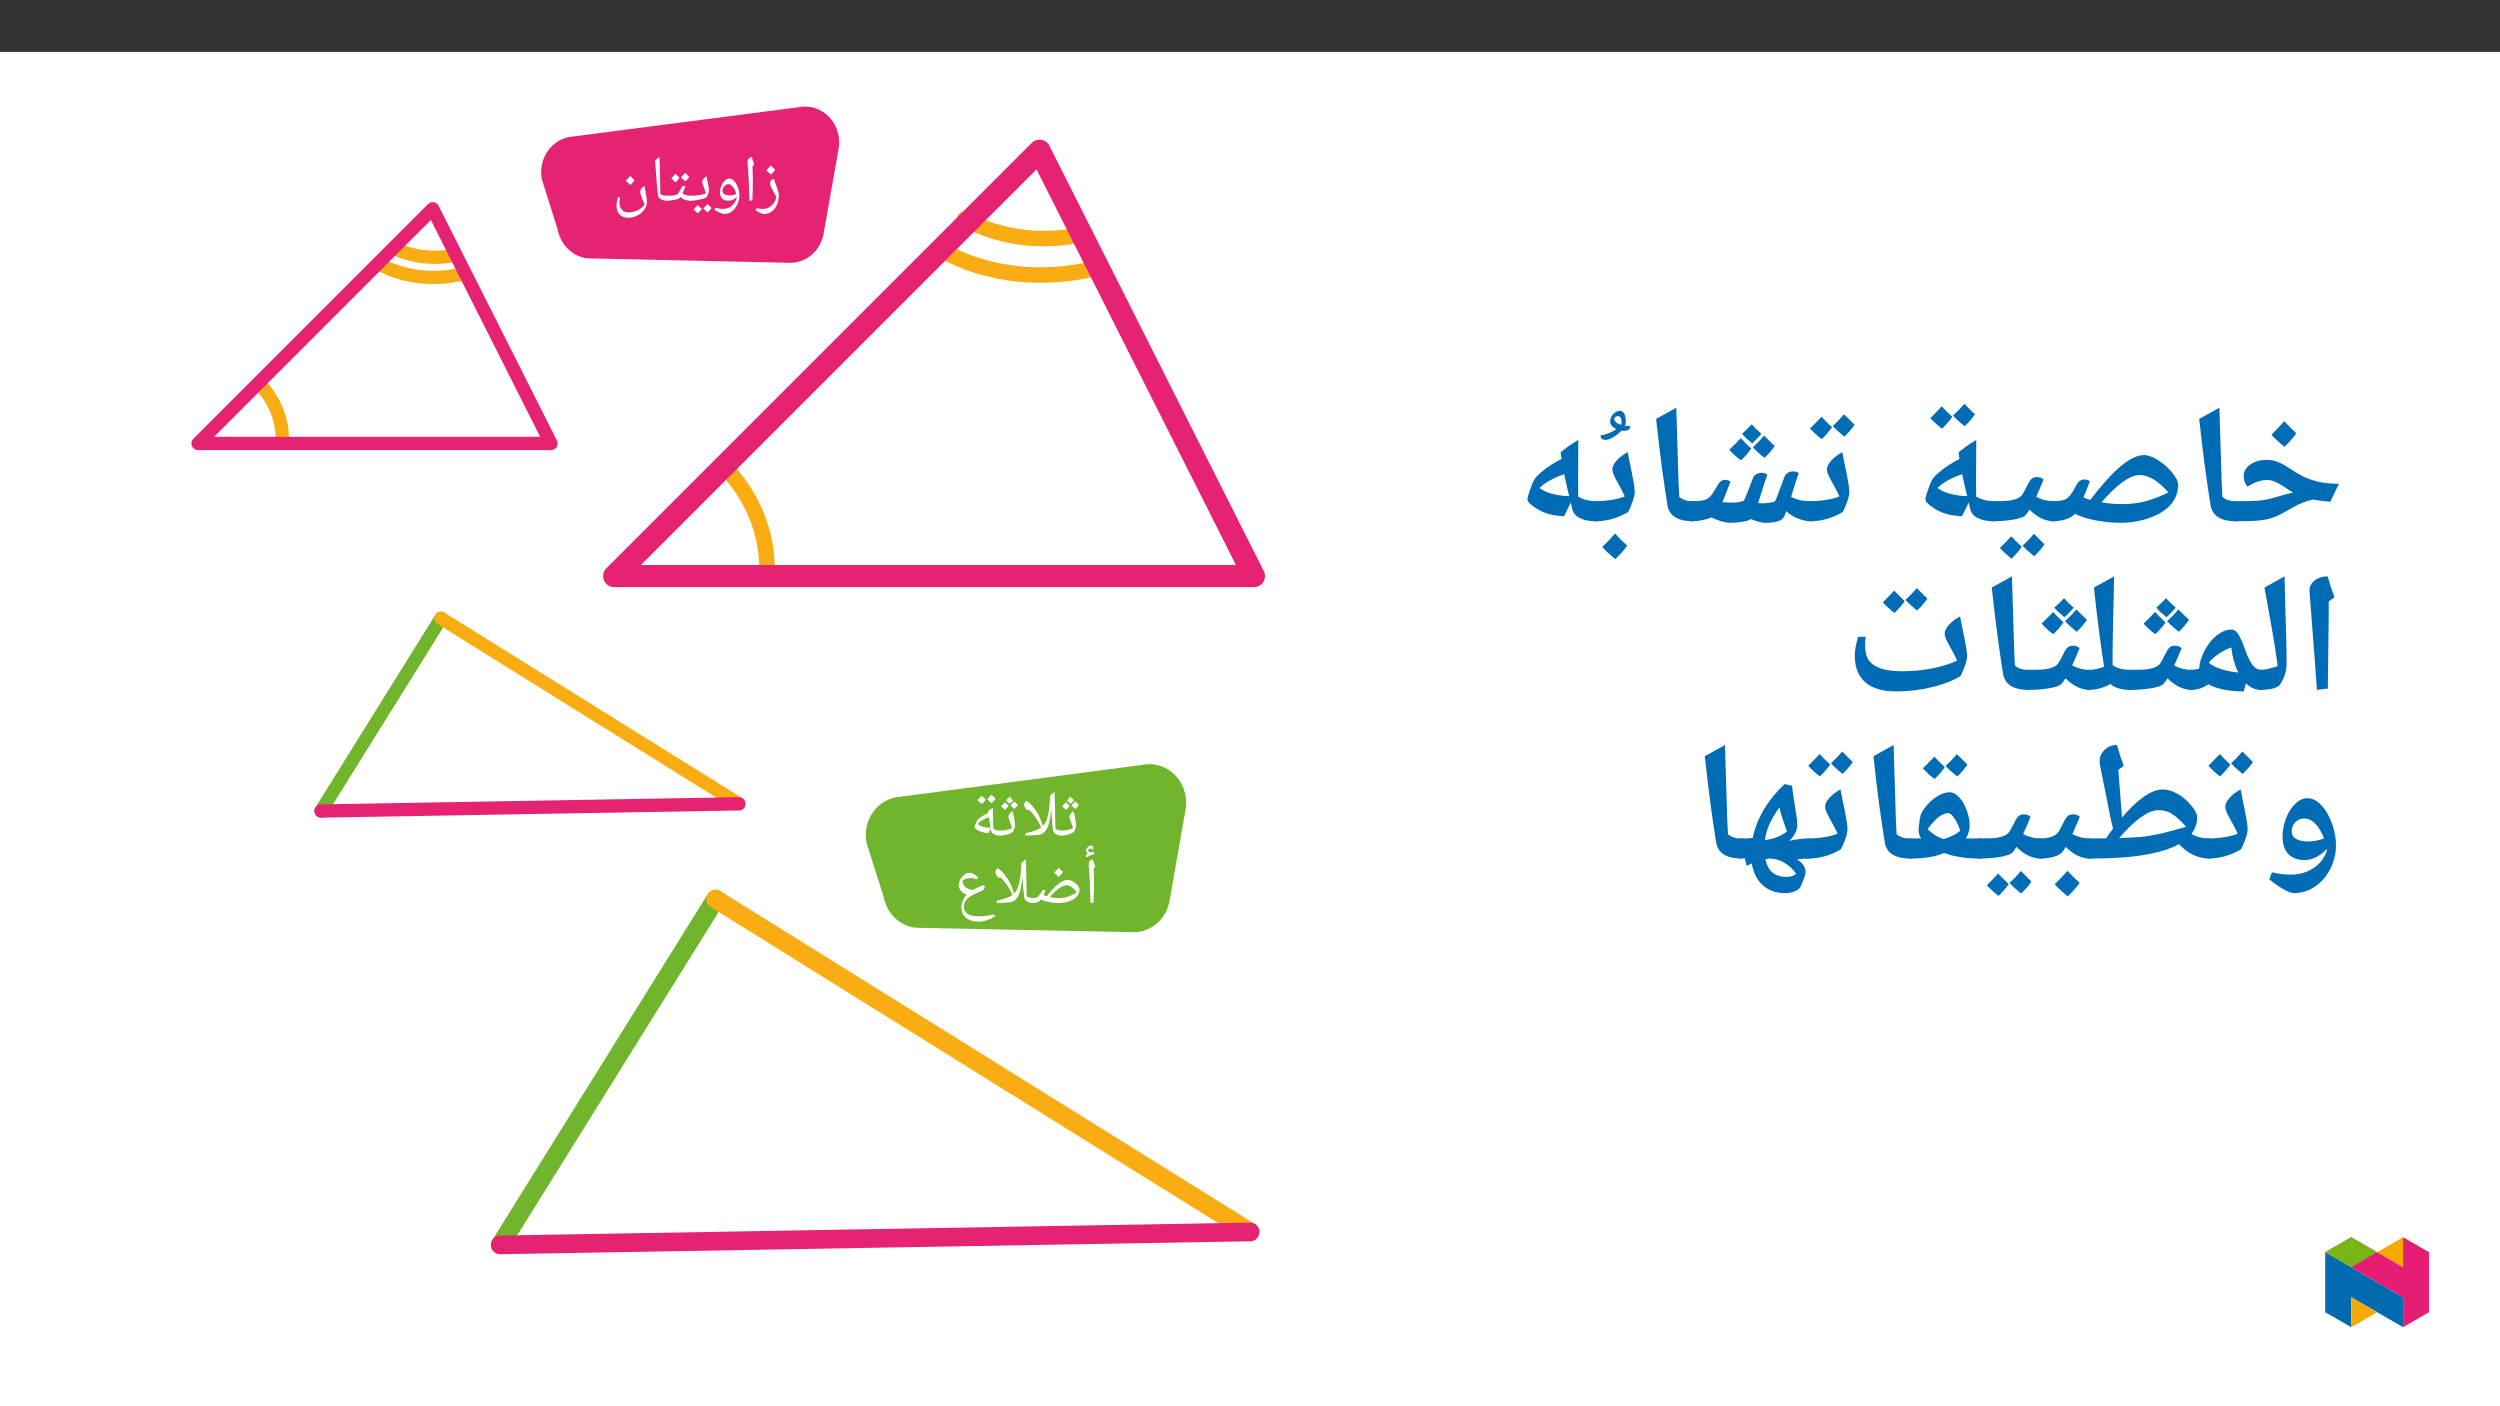﻿<?xml version="1.0" encoding="utf-8"?>
<svg xmlns="http://www.w3.org/2000/svg" xmlns:xlink="http://www.w3.org/1999/xlink" viewBox="0 0 960 540" version="1.1">
  <rect x="0" y="0" width="960" height="540" fill="#333333" stroke="none"/>
  <defs>
    <g>
      <symbol overflow="visible" id="glyph0-0">
        <path style="stroke:none;" d="M 1.25 0 L 1.25 -17.844 L 11.25 -17.844 L 11.25 0 Z M 2.453 -1.203 L 10.047 -1.203 L 10.047 -16.656 L 2.453 -16.656 Z M 2.453 -1.203 " />
      </symbol>
      <symbol overflow="visible" id="glyph0-1">
        <path style="stroke:none;" d="M 2.422 5.109 C 2.016 5.109 1.469 4.945 0.781 4.625 C 0.094 4.312 -0.453 4.004 -0.859 3.703 L -0.516 2.875 C 0.398 3.062 1.188 3.156 1.844 3.156 C 3.094 3.156 4.16 2.781 5.047 2.031 C 5.941 1.289 6.625 0.207 7.094 -1.219 C 6.875 -1.758 6.617 -2.285 6.328 -2.797 C 5.742 -3.805 5.316 -4.617 5.047 -5.234 C 4.785 -5.848 4.656 -6.363 4.656 -6.781 C 4.656 -7.195 4.785 -7.531 5.047 -7.781 C 5.305 -8.039 5.66 -8.285 6.109 -8.516 C 6.234 -8.066 6.398 -7.562 6.609 -7 C 6.828 -6.445 7.039 -5.879 7.25 -5.297 C 7.457 -4.711 7.641 -4.133 7.797 -3.562 C 7.953 -3 8.031 -2.484 8.031 -2.016 C 8.031 -0.723 7.785 0.477 7.297 1.594 C 6.805 2.707 6.129 3.57 5.266 4.188 C 4.41 4.801 3.461 5.109 2.422 5.109 Z M 4.547 -9.734 Z M 2.484 6.328 Z M 6.625 -11.906 C 6.238 -11.344 5.703 -10.727 5.016 -10.062 C 4.273 -10.656 3.676 -11.195 3.219 -11.688 C 4.07 -12.539 4.656 -13.156 4.969 -13.531 C 5.5 -12.945 6.051 -12.406 6.625 -11.906 Z M 5.016 -9.828 Z M 4.969 -14.141 Z M 4.969 -14.141 " />
      </symbol>
      <symbol overflow="visible" id="glyph0-2">
        <path style="stroke:none;" d="M 3.938 -8.328 L 3.938 -6.766 C 3.938 -5.148 3.879 -2.961 3.766 -0.203 L 2.609 0 C 2.504 -5.844 2.273 -10.691 1.922 -14.547 L 1.922 -14.875 C 1.922 -15.395 2.051 -15.812 2.312 -16.125 C 2.57 -16.445 2.988 -16.66 3.562 -16.766 C 3.582 -16.66 3.602 -16.562 3.625 -16.469 C 3.656 -16.383 3.93 -15.5 4.453 -13.812 L 3.781 -13.234 L 3.797 -13.109 C 3.891 -11.316 3.938 -9.723 3.938 -8.328 Z M 3.047 -18 Z M 3.281 1.297 Z M 3.281 1.297 " />
      </symbol>
      <symbol overflow="visible" id="glyph0-3">
        <path style="stroke:none;" d="M 4.828 5.078 C 4.285 5.078 3.598 4.906 2.766 4.562 C 1.941 4.227 1.305 3.867 0.859 3.484 L 1.203 2.656 C 2.098 2.969 3.113 3.125 4.25 3.125 C 5.5 3.125 6.57 2.754 7.469 2.016 C 8.363 1.285 9.039 0.207 9.5 -1.219 L 9.469 -1.422 L 9.422 -1.391 C 8.973 -0.961 8.461 -0.625 7.891 -0.375 C 7.316 -0.125 6.723 0 6.109 0 C 5.148 0 4.391 -0.289 3.828 -0.875 C 3.273 -1.469 3 -2.25 3 -3.219 C 3 -4.07 3.172 -4.91 3.516 -5.734 C 3.859 -6.566 4.305 -7.234 4.859 -7.734 C 5.41 -8.242 5.969 -8.5 6.531 -8.5 C 7.176 -8.5 7.789 -8.207 8.375 -7.625 C 8.969 -7.051 9.457 -6.234 9.844 -5.172 C 10.238 -4.109 10.438 -3.055 10.438 -2.016 C 10.438 -0.836 10.172 0.316 9.641 1.453 C 9.109 2.598 8.414 3.488 7.562 4.125 C 6.707 4.758 5.797 5.078 4.828 5.078 Z M 6.141 -6.375 C 5.797 -6.375 5.453 -6.242 5.109 -5.984 C 4.773 -5.734 4.5 -5.41 4.281 -5.016 C 4.062 -4.617 3.953 -4.254 3.953 -3.922 C 3.953 -3.316 4.191 -2.848 4.672 -2.516 C 5.148 -2.191 5.832 -2.031 6.719 -2.031 C 7.133 -2.031 7.516 -2.066 7.859 -2.141 C 8.203 -2.211 8.664 -2.367 9.25 -2.609 C 8.969 -3.703 8.531 -4.602 7.938 -5.312 C 7.352 -6.02 6.754 -6.375 6.141 -6.375 Z M 6.406 -9.719 Z M 4.828 6.297 Z M 6.281 -14.328 Z M 6.281 -14.328 " />
      </symbol>
      <symbol overflow="visible" id="glyph0-4">
        <path style="stroke:none;" d="M 0 0 C -0.133 0 -0.203 -0.066 -0.203 -0.203 L -0.203 -1.703 C -0.203 -1.836 -0.133 -1.906 0 -1.906 C 1.227 -1.906 2.406 -1.988 3.531 -2.156 C 4.664 -2.32 5.523 -2.539 6.109 -2.812 C 5.941 -3.488 5.645 -4.406 5.219 -5.562 C 4.895 -6.426 4.734 -6.984 4.734 -7.234 C 4.734 -7.598 4.879 -7.973 5.172 -8.359 C 5.473 -8.742 5.875 -9.07 6.375 -9.344 C 6.445 -8.863 6.535 -8.379 6.641 -7.891 C 6.754 -7.41 6.859 -6.938 6.953 -6.469 C 7.055 -6.008 7.141 -5.566 7.203 -5.141 C 7.273 -4.711 7.312 -4.305 7.312 -3.922 C 7.312 -3.336 7.023 -2.488 6.453 -1.375 C 5.766 -0.957 4.816 -0.625 3.609 -0.375 C 2.398 -0.125 1.195 0 0 0 Z M 4.812 -10.578 Z M 4.391 0.734 Z M 4.391 1.297 Z M 4.547 3.141 C 4.242 3.617 3.75 4.188 3.062 4.844 C 2.312 4.238 1.758 3.734 1.406 3.328 C 1.844 2.91 2.379 2.348 3.016 1.641 C 3.16 1.797 3.672 2.297 4.547 3.141 Z M 8.312 2.781 C 8.008 3.25 7.508 3.816 6.812 4.484 C 6.082 3.898 5.531 3.391 5.156 2.953 C 5.531 2.609 6.07 2.047 6.781 1.266 C 6.926 1.43 7.438 1.938 8.312 2.781 Z M 4.875 3.203 Z M 4.828 1.266 Z M 4.891 5.094 Z M 4.891 5.094 " />
      </symbol>
      <symbol overflow="visible" id="glyph0-5">
        <path style="stroke:none;" d="M 6.672 -5.688 C 6.898 -5.688 7.102 -5.625 7.281 -5.5 C 6.988 -4.77 6.727 -4.16 6.5 -3.672 C 6.27 -3.18 6.129 -2.91 6.078 -2.859 C 6.641 -2.492 7.16 -2.242 7.641 -2.109 C 8.129 -1.973 8.66 -1.906 9.234 -1.906 C 9.367 -1.906 9.438 -1.836 9.438 -1.703 L 9.438 -0.203 C 9.438 -0.066 9.367 0 9.234 0 C 7.691 0 6.375 -0.484 5.281 -1.453 L 4.875 -0.922 C 4.695 -0.734 4.086 -0.531 3.047 -0.312 C 2.016 -0.102 1 0 0 0 C -0.133 0 -0.203 -0.066 -0.203 -0.203 L -0.203 -1.703 C -0.203 -1.836 -0.133 -1.906 0 -1.906 C 1.031 -1.906 1.906 -1.945 2.625 -2.031 C 3.352 -2.125 3.863 -2.273 4.156 -2.484 C 4.457 -2.703 4.895 -3.367 5.469 -4.484 L 5.906 -5.281 C 6.051 -5.551 6.305 -5.688 6.672 -5.688 Z M 5.406 -6.906 Z M 4.719 0.734 Z M 4.719 1.297 Z M 4.969 -8.812 C 4.664 -8.332 4.172 -7.766 3.484 -7.109 C 2.742 -7.711 2.191 -8.219 1.828 -8.625 C 2.266 -9.031 2.801 -9.594 3.438 -10.312 C 3.633 -10.113 4.145 -9.613 4.969 -8.812 Z M 8.734 -9.172 C 8.43 -8.672 7.93 -8.098 7.234 -7.453 C 6.523 -8.016 5.977 -8.531 5.594 -9 C 5.77 -9.156 6.305 -9.719 7.203 -10.688 C 7.398 -10.469 7.91 -9.961 8.734 -9.172 Z M 5.375 -6.859 Z M 5.25 -11.297 Z M 5.375 -7.109 Z M 5.375 -7.109 " />
      </symbol>
      <symbol overflow="visible" id="glyph0-6">
        <path style="stroke:none;" d="M 6.75 -1.703 L 6.75 -0.203 C 6.75 -0.066 6.68 0 6.547 0 C 5.555 0 4.738 -0.191 4.094 -0.578 C 3.445 -0.961 3.082 -1.492 3 -2.172 C 2.727 -4.305 2.445 -7.598 2.156 -12.047 L 1.906 -15.375 C 2.363 -15.852 2.926 -16.316 3.594 -16.766 C 3.707 -14.234 3.797 -10.645 3.859 -6 L 3.938 -2.547 C 4.719 -2.117 5.586 -1.906 6.547 -1.906 C 6.68 -1.906 6.75 -1.836 6.75 -1.703 Z M 2.828 -18 Z M 4.328 1.297 Z M 4.328 1.297 " />
      </symbol>
      <symbol overflow="visible" id="glyph0-7">
        <path style="stroke:none;" d="M 6.219 6.547 C 4.801 6.547 3.691 6.133 2.891 5.312 C 2.098 4.5 1.703 3.344 1.703 1.844 C 1.703 1.363 1.727 0.91 1.781 0.484 C 1.844 0.055 1.977 -0.566 2.188 -1.391 L 3.094 -1.172 C 2.906 -0.441 2.812 0.148 2.812 0.609 C 2.812 1.828 3.117 2.773 3.734 3.453 C 4.348 4.141 5.195 4.484 6.281 4.484 C 7.52 4.484 8.754 4.18 9.984 3.578 C 11.211 2.973 12.035 2.234 12.453 1.359 C 11.359 -1.023 10.812 -2.617 10.812 -3.422 C 10.812 -3.848 10.93 -4.234 11.172 -4.578 C 11.422 -4.93 11.848 -5.289 12.453 -5.656 C 12.523 -5.062 12.719 -3.984 13.031 -2.422 C 13.258 -1.223 13.375 -0.273 13.375 0.422 C 13.375 1.441 13.047 2.422 12.391 3.359 C 11.742 4.297 10.852 5.062 9.719 5.656 C 8.594 6.25 7.426 6.547 6.219 6.547 Z M 6.562 -5.656 Z M 0.828 6.562 Z M 6.594 7.766 Z M 8.625 -7.906 C 8.238 -7.344 7.703 -6.727 7.016 -6.062 C 6.273 -6.656 5.676 -7.195 5.219 -7.688 C 6.07 -8.539 6.656 -9.156 6.969 -9.531 C 7.5 -8.945 8.051 -8.406 8.625 -7.906 Z M 7.016 -5.828 Z M 6.969 -10.141 Z M 6.969 -10.141 " />
      </symbol>
      <symbol overflow="visible" id="glyph0-8">
        <path style="stroke:none;" d="M 0 0 C -0.133 0 -0.203 -0.066 -0.203 -0.203 L -0.203 -1.703 C -0.203 -1.836 -0.133 -1.906 0 -1.906 C 0.758 -1.906 1.535 -1.988 2.328 -2.156 C 3.129 -2.32 3.828 -2.539 4.422 -2.812 C 4.211 -3.594 3.91 -4.508 3.516 -5.562 C 3.203 -6.426 3.047 -6.984 3.047 -7.234 C 3.047 -7.598 3.191 -7.973 3.484 -8.359 C 3.785 -8.742 4.18 -9.07 4.672 -9.344 C 4.742 -8.875 4.941 -7.922 5.266 -6.484 C 5.492 -5.379 5.609 -4.523 5.609 -3.922 C 5.609 -3.672 5.531 -3.316 5.375 -2.859 C 5.227 -2.398 5.016 -1.906 4.734 -1.375 C 3.191 -0.457 1.613 0 0 0 Z M 3.469 -10.578 Z M 3.172 0.734 Z M 3.172 1.297 Z M 4.844 -13.531 C 4.363 -12.969 3.93 -12.555 3.547 -12.297 C 3.086 -12.578 2.617 -12.988 2.141 -13.531 C 2.641 -14.008 3.086 -14.473 3.484 -14.922 C 3.785 -14.504 4.238 -14.039 4.844 -13.531 Z M 3.109 -11.453 C 2.805 -11.004 2.359 -10.492 1.766 -9.922 C 1.117 -10.43 0.617 -10.883 0.266 -11.281 C 0.672 -11.656 1.156 -12.164 1.719 -12.812 C 1.895 -12.625 2.359 -12.172 3.109 -11.453 Z M 6.672 -11.781 C 6.359 -11.289 5.914 -10.773 5.344 -10.234 C 4.758 -10.691 4.266 -11.156 3.859 -11.625 C 4.16 -11.895 4.641 -12.398 5.297 -13.141 Z M 3.5 -10.234 Z M 3.484 -15.531 Z M 3.484 -15.531 " />
      </symbol>
      <symbol overflow="visible" id="glyph0-9">
        <path style="stroke:none;" d="M 1.406 0 L 1.312 -0.859 C 3.25 -1.348 4.609 -1.742 5.391 -2.047 C 6.172 -2.359 6.836 -2.719 7.391 -3.125 L 7.406 -3.141 C 6.145 -5.898 4.633 -8.125 2.875 -9.812 L 1.953 -9.812 C 1.609 -10.164 1.336 -10.508 1.141 -10.844 C 0.953 -11.176 0.859 -11.551 0.859 -11.969 C 0.859 -12.602 1.176 -13.062 1.812 -13.344 C 2.789 -12.707 3.773 -11.723 4.766 -10.391 C 5.754 -9.055 6.531 -7.695 7.094 -6.312 C 7.301 -5.781 7.617 -4.91 8.047 -3.703 C 8.672 -4.348 9.16 -5.16 9.516 -6.141 C 9.879 -7.129 10.164 -8.316 10.375 -9.703 C 10.582 -11.086 10.734 -12.977 10.828 -15.375 C 11.297 -15.852 11.859 -16.316 12.516 -16.766 C 12.629 -14.234 12.719 -10.645 12.781 -6 L 12.859 -2.562 C 13.617 -2.125 14.488 -1.906 15.469 -1.906 C 15.602 -1.906 15.672 -1.836 15.672 -1.703 L 15.672 -0.203 C 15.672 -0.066 15.602 0 15.469 0 C 14.477 0 13.66 -0.191 13.016 -0.578 C 12.367 -0.961 12.004 -1.492 11.922 -2.172 C 11.797 -3.141 11.688 -4.102 11.594 -5.062 C 11.508 -6.031 11.395 -7.719 11.25 -10.125 C 10.969 -7.551 10.672 -5.727 10.359 -4.656 C 9.598 -1.977 8.305 -0.531 6.484 -0.312 C 4.93 -0.133 3.238 -0.031 1.406 0 Z M 11.328 -18 Z M 2.328 -14.562 Z M 11.688 1.297 Z M 5.906 1.297 Z M 5.906 1.297 " />
      </symbol>
      <symbol overflow="visible" id="glyph0-10">
        <path style="stroke:none;" d="M 6.969 -0.984 C 6.062 -1.055 5.438 -1.129 5.094 -1.203 C 4.75 -1.285 4.391 -1.398 4.016 -1.547 C 3.648 -1.691 3.27 -1.875 2.875 -2.094 C 2.488 -2.312 2.195 -2.52 2 -2.719 C 1.801 -2.926 1.703 -3.113 1.703 -3.281 C 1.703 -3.5 1.812 -3.875 2.031 -4.406 C 2.258 -4.945 2.445 -5.348 2.594 -5.609 C 2.844 -6.066 3.391 -6.598 4.234 -7.203 C 5.086 -7.816 5.992 -8.312 6.953 -8.688 L 6.859 -9.375 C 7.441 -9.895 8.047 -10.332 8.672 -10.688 L 8.906 -2.562 C 9.664 -2.125 10.535 -1.906 11.516 -1.906 C 11.648 -1.906 11.719 -1.836 11.719 -1.703 L 11.719 -0.203 C 11.719 -0.066 11.648 0 11.516 0 C 10.504 0 9.688 -0.188 9.062 -0.562 C 8.438 -0.945 8.07 -1.484 7.969 -2.172 L 7.891 -2.703 Z M 2.922 -4.438 C 3.586 -3.875 4.328 -3.5 5.141 -3.312 C 5.953 -3.125 6.852 -3.02 7.844 -3 L 7.188 -7.031 L 7.172 -7.078 C 5.18 -6.398 3.766 -5.52 2.922 -4.438 Z M 5.781 -11.906 Z M 7.625 0.734 Z M 7.141 1.531 Z M 5.969 -13.812 C 5.664 -13.332 5.172 -12.766 4.484 -12.109 C 3.742 -12.711 3.191 -13.219 2.828 -13.625 C 3.266 -14.031 3.801 -14.594 4.438 -15.312 C 4.633 -15.113 5.145 -14.613 5.969 -13.812 Z M 9.734 -14.172 C 9.43 -13.672 8.93 -13.098 8.234 -12.453 C 7.523 -13.016 6.977 -13.531 6.594 -14 C 6.77 -14.156 7.305 -14.719 8.203 -15.688 C 8.398 -15.469 8.91 -14.961 9.734 -14.172 Z M 6.375 -11.859 Z M 6.25 -16.297 Z M 6.375 -12.109 Z M 6.375 -12.109 " />
      </symbol>
      <symbol overflow="visible" id="glyph0-11">
        <path style="stroke:none;" d="M 3.938 -8.328 L 3.938 -6.766 C 3.938 -5.148 3.879 -2.961 3.766 -0.203 L 2.609 0 C 2.504 -5.844 2.273 -10.691 1.922 -14.547 L 1.922 -14.875 C 1.922 -15.395 2.051 -15.812 2.312 -16.125 C 2.57 -16.445 2.988 -16.66 3.562 -16.766 C 3.582 -16.66 3.602 -16.562 3.625 -16.469 C 3.656 -16.383 3.93 -15.5 4.453 -13.812 L 3.781 -13.234 L 3.797 -13.109 C 3.891 -11.316 3.938 -9.723 3.938 -8.328 Z M 3.047 -18 Z M 3.281 1.297 Z M 3.094 -20.578 L 3.094 -20.672 C 3.094 -20.742 3.062 -20.812 3 -20.875 C 2.945 -20.945 2.875 -20.984 2.781 -20.984 C 2.52 -20.984 2.281 -20.891 2.062 -20.703 C 1.852 -20.523 1.703 -20.305 1.609 -20.047 C 1.867 -19.711 2.266 -19.547 2.797 -19.547 C 3.098 -19.547 3.508 -19.598 4.031 -19.703 L 3.984 -18.75 C 3.285 -18.57 2.711 -18.391 2.266 -18.203 C 1.828 -18.023 1.367 -17.805 0.891 -17.547 L 0.828 -18.516 L 1.812 -19.078 C 1.207 -19.18 0.906 -19.516 0.906 -20.078 C 0.906 -20.547 1.102 -20.988 1.5 -21.406 C 1.895 -21.832 2.312 -22.047 2.75 -22.047 C 3.395 -22.047 3.719 -21.734 3.719 -21.109 C 3.719 -20.891 3.66 -20.664 3.547 -20.438 Z M 2.656 -17.906 Z M 2.422 -22.656 Z M 2.422 -22.656 " />
      </symbol>
      <symbol overflow="visible" id="glyph0-12">
        <path style="stroke:none;" d="M 4.297 -5.031 C 4.535 -5.031 4.734 -4.953 4.891 -4.797 C 4.535 -3.953 4.285 -3.375 4.141 -3.062 C 4.547 -2.863 4.961 -2.703 5.391 -2.578 C 8.578 -6.805 11.289 -8.922 13.531 -8.922 C 14.008 -8.922 14.594 -8.727 15.281 -8.344 C 15.977 -7.969 16.598 -7.477 17.141 -6.875 C 17.68 -6.27 17.953 -5.738 17.953 -5.281 C 17.953 -4.258 17.625 -3.352 16.969 -2.562 C 16.312 -1.781 15.328 -1.156 14.016 -0.688 C 12.711 -0.227 11.344 0 9.906 0 C 8.695 0 7.457 -0.129 6.188 -0.391 C 4.914 -0.648 3.906 -0.988 3.156 -1.406 L 2.734 -0.922 C 2.18 -0.305 1.27 0 0 0 C -0.133 0 -0.203 -0.066 -0.203 -0.203 L -0.203 -1.703 C -0.203 -1.836 -0.133 -1.906 0 -1.906 C 0.75 -1.906 1.344 -2.039 1.781 -2.312 C 2.219 -2.582 2.66 -3.109 3.109 -3.891 L 3.5 -4.594 C 3.676 -4.883 3.941 -5.031 4.297 -5.031 Z M 10.156 -1.906 C 12.332 -1.906 14.555 -2.617 16.828 -4.047 C 16.328 -4.922 15.723 -5.602 15.016 -6.094 C 14.305 -6.594 13.609 -6.844 12.922 -6.844 C 12.129 -6.844 11.188 -6.457 10.094 -5.688 C 9 -4.914 7.816 -3.773 6.547 -2.266 C 7.848 -2.023 9.051 -1.906 10.156 -1.906 Z M 10.141 -10.141 Z M 12.156 0.734 Z M 12.156 1.297 Z M 11.625 -11.906 C 11.238 -11.344 10.703 -10.727 10.016 -10.062 C 9.273 -10.656 8.676 -11.195 8.219 -11.688 C 9.07 -12.539 9.656 -13.156 9.969 -13.531 C 10.5 -12.945 11.051 -12.406 11.625 -11.906 Z M 10.016 -9.828 Z M 9.969 -14.141 Z M 9.969 -14.141 " />
      </symbol>
      <symbol overflow="visible" id="glyph0-13">
        <path style="stroke:none;" d="M 9.297 7.141 C 7.348 7.141 5.785 6.648 4.609 5.672 C 3.43 4.703 2.844 3.398 2.844 1.766 C 2.844 -0.117 3.523 -1.781 4.891 -3.219 C 4.367 -3.375 3.867 -3.629 3.391 -3.984 C 2.91 -4.348 2.523 -4.77 2.234 -5.25 C 1.953 -5.727 1.812 -6.234 1.812 -6.766 C 1.812 -7.484 2.004 -8.227 2.391 -9 C 2.773 -9.77 3.273 -10.395 3.891 -10.875 C 4.504 -11.363 5.148 -11.609 5.828 -11.609 C 6.41 -11.609 6.941 -11.484 7.422 -11.234 C 7.898 -10.984 8.504 -10.555 9.234 -9.953 L 8.812 -9.156 C 7.832 -9.457 7.047 -9.609 6.453 -9.609 C 5.422 -9.609 4.352 -9.301 3.25 -8.688 C 3.25 -7.707 3.586 -6.895 4.266 -6.25 C 4.953 -5.602 5.906 -5.18 7.125 -4.984 C 8.344 -5.711 9.801 -6.363 11.5 -6.938 C 11.688 -6.688 11.781 -6.422 11.781 -6.141 C 11.781 -5.797 11.641 -5.477 11.359 -5.188 C 11.086 -4.906 10.582 -4.617 9.844 -4.328 C 8.32 -3.734 7.133 -3.145 6.281 -2.562 C 5.426 -1.988 4.789 -1.375 4.375 -0.719 C 3.969 -0.062 3.766 0.625 3.766 1.344 C 3.766 2.539 4.238 3.461 5.188 4.109 C 6.133 4.754 7.531 5.078 9.375 5.078 C 10.52 5.078 11.57 5.016 12.531 4.891 C 13.488 4.773 14.461 4.602 15.453 4.375 L 15.734 5.219 C 13.43 6.5 11.285 7.141 9.297 7.141 Z M 5.609 -12.828 Z M 1.562 6.562 Z M 9.406 0.359 Z M 8.812 8.359 Z M 8.812 8.359 " />
      </symbol>
      <symbol overflow="visible" id="glyph1-0">
        <path style="stroke:none;" d="M 6.125 -46.406 L 32.812 -46.406 L 32.812 0 L 6.125 0 Z M 9.422 -3.297 L 29.516 -3.297 L 29.516 -43.094 L 9.422 -43.094 Z M 9.422 -3.297 " />
      </symbol>
      <symbol overflow="visible" id="glyph1-1">
        <path style="stroke:none;" d="M 0 -0.578 C -0.363 -0.578 -0.547 -0.754 -0.547 -1.109 L -0.547 -7.75 C -0.547 -8.102 -0.363 -8.281 0 -8.281 C 4.781 -8.281 8.008 -8.367 9.688 -8.547 C 11.375 -8.734 12.969 -9.047 14.469 -9.484 C 18.219 -10.609 20.852 -11.328 22.375 -11.641 L 21.141 -12.344 L 18.828 -13.844 C 17.453 -14.77 16.289 -15.426 15.344 -15.812 C 14.406 -16.207 13.469 -16.406 12.531 -16.406 C 11.238 -16.406 10 -16.211 8.812 -15.828 C 7.633 -15.453 6.316 -14.801 4.859 -13.875 C 4.473 -14.25 4.125 -14.816 3.812 -15.578 C 3.508 -16.336 3.359 -17.07 3.359 -17.781 C 3.359 -19.633 4.203 -21.16 5.891 -22.359 C 7.586 -23.555 9.727 -24.156 12.312 -24.156 C 13.688 -24.156 15.016 -23.914 16.297 -23.438 C 17.578 -22.957 19.02 -22.18 20.625 -21.109 C 22.57 -19.797 24.363 -18.723 26 -17.891 C 27.645 -17.066 29.582 -16.375 31.812 -15.812 C 34.051 -15.258 36.766 -14.984 39.953 -14.984 L 36.625 -8.062 C 33.707 -8.312 31.52 -8.598 30.062 -8.922 L 28 -8.438 C 25.812 -7.781 23.219 -6.555 20.219 -4.766 C 18.863 -3.93 17.566 -3.238 16.328 -2.688 C 15.086 -2.145 13.895 -1.727 12.75 -1.438 C 11.613 -1.156 10.223 -0.941 8.578 -0.797 C 6.941 -0.648 4.082 -0.578 0 -0.578 Z M 18.719 -28.906 Z M 20.75 3.75 Z M 23.578 -34.344 C 22.547 -32.844 21.035 -31.117 19.047 -29.172 C 16.91 -30.898 15.238 -32.453 14.031 -33.828 C 16.02 -35.754 17.66 -37.484 18.953 -39.016 C 19.879 -37.953 21.422 -36.395 23.578 -34.344 Z M 19.047 -28.531 Z M 18.984 -40.594 Z M 18.984 -40.594 " />
      </symbol>
      <symbol overflow="visible" id="glyph1-2">
        <path style="stroke:none;" d="M 19.844 -1.109 C 19.844 -0.754 19.66 -0.578 19.297 -0.578 C 13.305 -0.578 9.977 -2.633 9.312 -6.75 C 8.645 -10.863 7.957 -15.516 7.25 -20.703 C 6.539 -25.898 5.773 -32.297 4.953 -39.891 L 12.703 -44.188 L 13.609 -14.406 L 13.609 -15.047 L 13.844 -9.938 C 14.625 -9.301 15.445 -8.859 16.312 -8.609 C 17.176 -8.367 18.211 -8.25 19.422 -8.25 C 19.703 -8.25 19.844 -8.082 19.844 -7.75 Z M 8.312 -47.359 Z M 11.266 3.75 Z M 11.266 3.75 " />
      </symbol>
      <symbol overflow="visible" id="glyph1-3">
        <path style="stroke:none;" d="M 12.438 -16.625 C 13.156 -16.625 13.832 -16.406 14.469 -15.969 L 11.969 -9.688 L 14.594 -8.766 C 19.125 -14.723 23.07 -19.082 26.438 -21.844 C 29.801 -24.613 32.723 -26 35.203 -26 C 36.805 -26 38.676 -25.305 40.812 -23.922 C 42.945 -22.535 44.734 -20.938 46.172 -19.125 C 47.617 -17.312 48.344 -15.82 48.344 -14.656 C 48.344 -11.82 47.445 -9.328 45.656 -7.172 C 43.863 -5.016 41.172 -3.281 37.578 -1.969 C 33.984 -0.656 30.227 0 26.312 0 C 23.438 0 20.422 -0.27 17.266 -0.812 C 14.109 -1.352 11.242 -2.234 8.672 -3.453 C 7.941 -2.523 6.75 -1.812 5.094 -1.312 C 3.438 -0.82 1.738 -0.578 0 -0.578 C -0.363 -0.578 -0.547 -0.754 -0.547 -1.109 L -0.547 -7.75 C -0.547 -8.102 -0.363 -8.281 0 -8.281 C 2.582 -8.281 4.367 -8.578 5.359 -9.172 C 6.359 -9.766 7.406 -11.066 8.5 -13.078 L 9.484 -14.859 C 10.16 -16.035 11.145 -16.625 12.438 -16.625 Z M 26.953 -7.172 C 30.078 -7.172 33.004 -7.531 35.734 -8.25 C 38.461 -8.969 41.414 -10.098 44.594 -11.641 C 40.695 -16.109 37.023 -18.344 33.578 -18.344 C 31.672 -18.344 29.457 -17.422 26.938 -15.578 C 24.426 -13.742 21.742 -11.164 18.891 -7.844 L 19.078 -7.812 C 21.766 -7.383 24.391 -7.172 26.953 -7.172 Z M 22.25 -30.75 Z M 31.297 3.75 Z M 31.297 3.75 " />
      </symbol>
      <symbol overflow="visible" id="glyph1-4">
        <path style="stroke:none;" d="M 0 -0.578 C -0.363 -0.578 -0.547 -0.754 -0.547 -1.109 L -0.547 -7.75 C -0.547 -8.102 -0.363 -8.281 0 -8.281 C 3.488 -8.281 5.852 -8.375 7.094 -8.562 C 8.332 -8.758 9.332 -9.047 10.094 -9.422 C 10.852 -9.805 11.43 -10.285 11.828 -10.859 C 12.234 -11.43 12.883 -12.625 13.781 -14.438 C 14.477 -15.852 15.078 -16.723 15.578 -17.047 C 16.086 -17.379 16.703 -17.547 17.422 -17.547 C 18.484 -17.547 19.344 -17.238 20 -16.625 C 18.832 -13.789 17.879 -11.57 17.141 -9.969 C 19.211 -8.844 21.5 -8.281 24 -8.281 C 24.352 -8.281 24.531 -8.102 24.531 -7.75 L 24.531 -1.109 C 24.531 -0.754 24.352 -0.578 24 -0.578 C 20.695 -0.578 17.551 -2.066 14.562 -5.047 C 13.719 -3.648 13.016 -2.781 12.453 -2.438 C 11.891 -2.102 10.969 -1.785 9.688 -1.484 C 8.414 -1.191 6.938 -0.969 5.25 -0.812 C 3.57 -0.656 1.82 -0.578 0 -0.578 Z M 14.062 -22.344 Z M 12.281 3.75 Z M 11.609 9.219 C 10.535 10.801 9.219 12.328 7.656 13.797 C 5.551 12.055 4.066 10.68 3.203 9.672 L 5.516 7.344 L 7.578 5.188 C 8.148 5.844 9.492 7.188 11.609 9.219 Z M 20.312 8.266 C 19.445 9.617 18.145 11.145 16.406 12.844 C 14.477 11.332 12.977 9.969 11.906 8.75 C 13.281 7.562 14.738 6.047 16.281 4.203 C 16.531 4.484 17.875 5.836 20.312 8.266 Z M 11.969 4.203 Z M 11.938 14.422 Z M 11.938 9.344 Z M 11.938 9.344 " />
      </symbol>
      <symbol overflow="visible" id="glyph1-5">
        <path style="stroke:none;" d="M 21.438 -2.469 C 19.32 -2.664 17.801 -2.863 16.875 -3.062 C 15.957 -3.258 15.16 -3.477 14.484 -3.719 C 12.879 -4.289 11.297 -5.129 9.734 -6.234 C 8.18 -7.348 7.406 -8.273 7.406 -9.016 C 7.406 -9.504 7.707 -10.629 8.312 -12.391 C 8.914 -14.16 9.43 -15.457 9.859 -16.281 C 10.297 -17.102 11.117 -18.047 12.328 -19.109 C 13.535 -20.18 14.922 -21.223 16.484 -22.234 C 18.055 -23.254 19.391 -24.008 20.484 -24.5 L 20.172 -27.109 C 22.016 -28.547 23.379 -29.562 24.266 -30.156 C 25.148 -30.75 26.039 -31.305 26.938 -31.828 L 26.875 -18.859 L 26.875 -13.672 L 26.906 -10 C 29.02 -8.852 31.332 -8.281 33.844 -8.281 C 34.207 -8.281 34.391 -8.102 34.391 -7.75 L 34.391 -1.109 C 34.391 -0.754 34.207 -0.578 33.844 -0.578 C 31.227 -0.578 29.109 -0.992 27.484 -1.828 C 25.867 -2.66 24.91 -3.836 24.609 -5.359 L 24.047 -7.781 Z M 12.047 -13.359 C 13.398 -12.43 14.711 -11.773 15.984 -11.391 C 17.254 -11.016 18.453 -10.738 19.578 -10.562 C 20.711 -10.395 22 -10.281 23.438 -10.219 C 22.906 -12.289 22.27 -15.102 21.531 -18.656 C 17.445 -17.301 14.285 -15.535 12.047 -13.359 Z M 18.047 -35.953 Z M 22.844 3.75 Z M 17.734 -40.688 C 16.648 -39.102 15.328 -37.582 13.766 -36.125 C 11.898 -37.582 10.414 -38.945 9.312 -40.219 L 11.641 -42.562 L 13.703 -44.719 C 14.504 -43.789 15.848 -42.445 17.734 -40.688 Z M 26.422 -41.641 C 25.297 -40.016 23.984 -38.492 22.484 -37.078 C 20.691 -38.492 19.203 -39.848 18.016 -41.141 C 19.598 -42.598 21.047 -44.109 22.359 -45.672 C 23.141 -44.848 24.492 -43.504 26.422 -41.641 Z M 17.922 -47.266 Z M 17.891 -36.125 Z M 17.891 -36.125 " />
      </symbol>
      <symbol overflow="visible" id="glyph1-6">
        <path style="stroke:none;" d="M 8.734 -36.688 C 7.648 -35.102 6.328 -33.582 4.766 -32.125 C 2.898 -33.582 1.414 -34.945 0.312 -36.219 L 2.641 -38.562 L 4.703 -40.719 C 5.504 -39.789 6.848 -38.445 8.734 -36.688 Z M 17.422 -37.641 C 16.297 -36.016 14.984 -34.492 13.484 -33.078 C 11.691 -34.492 10.203 -35.848 9.016 -37.141 C 10.598 -38.598 12.047 -40.109 13.359 -41.672 C 14.141 -40.848 15.492 -39.504 17.422 -37.641 Z M 8.922 -43.266 Z M 8.891 -32.125 Z M 0 -0.578 C -0.363 -0.578 -0.547 -0.754 -0.547 -1.109 L -0.547 -7.75 C -0.547 -8.102 -0.363 -8.281 0 -8.281 C 2.156 -8.281 4.32 -8.453 6.5 -8.797 C 8.688 -9.148 10.379 -9.594 11.578 -10.125 C 11.016 -11.395 10.445 -12.539 9.875 -13.562 C 9.301 -14.594 8.785 -15.523 8.328 -16.359 C 7.879 -17.191 7.508 -17.945 7.219 -18.625 C 6.938 -19.301 6.797 -19.926 6.797 -20.5 C 6.797 -21.562 7.379 -22.727 8.547 -24 C 9.723 -25.27 11.109 -26.305 12.703 -27.109 L 13.516 -22.859 C 14.766 -17.035 15.391 -13.414 15.391 -12 C 15.391 -11 15.141 -9.781 14.641 -8.344 C 14.148 -6.906 13.555 -5.508 12.859 -4.156 C 8.922 -1.77 4.633 -0.578 0 -0.578 Z M 9.016 -31.859 Z M 8.25 3.75 Z M 8.25 3.75 " />
      </symbol>
      <symbol overflow="visible" id="glyph1-7">
        <path style="stroke:none;" d="M 12.859 -16.5 C 13.535 -16.5 14.203 -16.27 14.859 -15.812 L 13.516 -12.344 L 11.75 -7.938 C 12.926 -7.812 14.109 -7.75 15.297 -7.75 C 16.16 -7.75 16.852 -7.773 17.375 -7.828 C 17.895 -7.879 18.75 -8.082 19.938 -8.438 C 20.5 -9.375 21.414 -11.578 22.688 -15.047 L 23.516 -17.234 C 23.754 -17.785 24.148 -18.242 24.703 -18.609 C 25.266 -18.984 25.938 -19.18 26.719 -19.203 C 27.551 -19.203 28.316 -18.957 29.016 -18.469 C 28.523 -17.281 27.898 -15.422 27.141 -12.891 L 25.453 -7.547 L 27.234 -7.484 C 28.879 -7.484 30.43 -7.719 31.891 -8.188 C 32.254 -8.781 32.867 -10.27 33.734 -12.656 L 35.641 -17.781 C 35.867 -18.344 36.273 -18.805 36.859 -19.172 C 37.441 -19.547 38.113 -19.734 38.875 -19.734 C 39.707 -19.734 40.445 -19.516 41.094 -19.078 C 40.594 -17.848 39.953 -15.93 39.172 -13.328 L 38.125 -10 C 40.02 -8.852 42.598 -8.281 45.859 -8.281 C 46.223 -8.281 46.406 -8.102 46.406 -7.75 L 46.406 -1.109 C 46.406 -0.754 46.223 -0.578 45.859 -0.578 C 44.129 -0.578 42.352 -0.961 40.531 -1.734 C 38.707 -2.504 37.301 -3.426 36.312 -4.5 C 35.969 -3.508 35.598 -2.676 35.203 -2 C 34.816 -1.32 34 -0.816 32.75 -0.484 C 31.5 -0.16 29.914 0 28 0 C 26.77 0 25.02 -0.473 22.75 -1.422 C 22.113 -1.004 21.039 -0.66 19.531 -0.391 C 18.02 -0.129 16.504 0 14.984 0 C 12.805 0 10.305 -0.688 7.484 -2.062 C 6.598 -1.656 5.469 -1.305 4.094 -1.016 C 2.719 -0.723 1.352 -0.578 0 -0.578 C -0.363 -0.578 -0.547 -0.754 -0.547 -1.109 L -0.547 -7.75 C -0.547 -8.102 -0.363 -8.281 0 -8.281 C 1.969 -8.281 3.453 -8.398 4.453 -8.641 C 5.461 -8.891 6.281 -9.32 6.906 -9.938 C 7.531 -10.551 8.273 -11.598 9.141 -13.078 L 10.156 -14.859 C 10.406 -15.316 10.77 -15.703 11.25 -16.016 C 11.727 -16.336 12.266 -16.5 12.859 -16.5 Z M 23.391 -24.281 Z M 21.938 3.75 Z M 22.828 -28.484 C 21.555 -26.723 20.234 -25.223 18.859 -23.984 C 16.973 -25.398 15.488 -26.754 14.406 -28.047 L 16.734 -30.359 L 18.828 -32.516 C 19.586 -31.609 20.922 -30.266 22.828 -28.484 Z M 31.828 -29.469 C 30.711 -27.844 29.406 -26.32 27.906 -24.906 C 26.102 -26.32 24.609 -27.676 23.422 -28.969 C 24.734 -30.145 26.18 -31.645 27.766 -33.469 C 28.297 -32.895 29.648 -31.562 31.828 -29.469 Z M 26.75 -34.141 C 24.938 -32.148 23.754 -30.93 23.203 -30.484 C 21.398 -31.941 20.086 -33.172 19.266 -34.172 C 21.047 -35.773 22.297 -36.988 23.016 -37.812 C 23.961 -36.695 25.207 -35.473 26.75 -34.141 Z M 23.016 -39.406 Z M 23.297 -24.578 Z M 23.297 -24.578 " />
      </symbol>
      <symbol overflow="visible" id="glyph1-8">
        <path style="stroke:none;" d="M 0 -0.578 C -0.363 -0.578 -0.547 -0.754 -0.547 -1.109 L -0.547 -7.75 C -0.547 -8.102 -0.363 -8.281 0 -8.281 C 2.156 -8.281 4.32 -8.453 6.5 -8.797 C 8.688 -9.148 10.379 -9.594 11.578 -10.125 C 11.016 -11.395 10.445 -12.539 9.875 -13.562 C 9.301 -14.594 8.785 -15.523 8.328 -16.359 C 7.879 -17.191 7.508 -17.945 7.219 -18.625 C 6.938 -19.301 6.797 -19.926 6.797 -20.5 C 6.797 -21.562 7.379 -22.727 8.547 -24 C 9.723 -25.27 11.109 -26.305 12.703 -27.109 L 13.516 -22.859 C 14.766 -17.035 15.391 -13.414 15.391 -12 C 15.391 -11 15.141 -9.781 14.641 -8.344 C 14.148 -6.906 13.555 -5.508 12.859 -4.156 C 8.922 -1.77 4.633 -0.578 0 -0.578 Z M 9.016 -31.859 Z M 8.25 3.75 Z M 12.5 8.797 C 11.508 10.234 9.988 11.957 7.938 13.969 C 5.645 12.082 3.973 10.523 2.922 9.297 C 4.629 7.629 6.27 5.906 7.844 4.125 C 8.914 5.375 10.469 6.93 12.5 8.797 Z M 7.844 2.547 Z M 7.938 14.594 Z M 7.844 3.484 Z M 7.938 9.047 Z M 7.938 9.047 " />
      </symbol>
      <symbol overflow="visible" id="glyph1-9">
        <path style="stroke:none;" d="M -1.844 -30.438 C 0.375 -30.844 2.406 -31.656 4.25 -32.875 C 2.645 -33.594 1.844 -34.617 1.844 -35.953 C 1.844 -36.992 2.254 -37.922 3.078 -38.734 C 3.898 -39.547 4.75 -39.953 5.625 -39.953 C 6.164 -39.953 6.672 -39.629 7.141 -38.984 C 7.609 -38.336 7.844 -37.273 7.844 -35.797 C 7.844 -35.223 7.742 -34.676 7.547 -34.156 L 9.578 -34.031 C 9.516 -33.352 9.285 -32.883 8.891 -32.625 C 8.504 -32.375 7.867 -32.25 6.984 -32.25 L 6.188 -32.312 C 5.062 -31.188 3.953 -30.316 2.859 -29.703 C 1.773 -29.086 0.832 -28.781 0.031 -28.781 C -0.539 -28.781 -0.992 -28.922 -1.328 -29.203 C -1.672 -29.492 -1.844 -29.906 -1.844 -30.438 Z M 6.219 -35.672 C 6.219 -36.242 6.102 -36.754 5.875 -37.203 C 5.656 -37.66 5.305 -37.891 4.828 -37.891 C 4.441 -37.891 4.102 -37.773 3.812 -37.547 C 3.531 -37.316 3.391 -37.102 3.391 -36.906 C 3.391 -35.938 4.238 -35.145 5.938 -34.531 L 6.062 -34.812 C 6.164 -35.156 6.219 -35.441 6.219 -35.672 Z M 4.828 -28.781 Z M 3.75 -41.547 Z M 10.094 -41.547 Z M 11.172 -28.156 Z M 11.172 -28.156 " />
      </symbol>
      <symbol overflow="visible" id="glyph1-10">
        <path style="stroke:none;" d="M 18.438 -2.469 C 16.32 -2.664 14.801 -2.863 13.875 -3.062 C 12.957 -3.258 12.16 -3.477 11.484 -3.719 C 9.879 -4.289 8.297 -5.129 6.734 -6.234 C 5.18 -7.348 4.406 -8.273 4.406 -9.016 C 4.406 -9.504 4.707 -10.629 5.312 -12.391 C 5.914 -14.16 6.43 -15.457 6.859 -16.281 C 7.297 -17.102 8.117 -18.047 9.328 -19.109 C 10.535 -20.18 11.922 -21.223 13.484 -22.234 C 15.055 -23.254 16.391 -24.008 17.484 -24.5 L 17.172 -27.109 C 19.016 -28.547 20.379 -29.562 21.266 -30.156 C 22.148 -30.75 23.039 -31.305 23.938 -31.828 L 23.875 -18.859 L 23.875 -13.672 L 23.906 -10 C 26.02 -8.852 28.332 -8.281 30.844 -8.281 C 31.207 -8.281 31.391 -8.102 31.391 -7.75 L 31.391 -1.109 C 31.391 -0.754 31.207 -0.578 30.844 -0.578 C 28.227 -0.578 26.109 -0.992 24.484 -1.828 C 22.867 -2.66 21.91 -3.836 21.609 -5.359 L 21.047 -7.781 Z M 9.047 -13.359 C 10.398 -12.43 11.711 -11.773 12.984 -11.391 C 14.254 -11.016 15.453 -10.738 16.578 -10.562 C 17.711 -10.395 19 -10.281 20.438 -10.219 C 19.906 -12.289 19.27 -15.102 18.531 -18.656 C 14.445 -17.301 11.285 -15.535 9.047 -13.359 Z M 15.047 -35.953 Z M 19.844 3.75 Z M 19.844 3.75 " />
      </symbol>
      <symbol overflow="visible" id="glyph1-11">
        <path style="stroke:none;" d="M 12.375 -29.047 L 12.031 -1.109 L 7.844 -0.578 L 7.109 -10.891 L 4.984 -38.656 C 4.984 -40.281 5.66 -41.609 7.016 -42.641 C 8.367 -43.672 10.02 -44.188 11.969 -44.188 C 12.707 -41.445 13.582 -38.781 14.594 -36.188 L 12.375 -34.5 Z M 9.203 -47.359 Z M 9.812 3.75 Z M 9.812 3.75 " />
      </symbol>
      <symbol overflow="visible" id="glyph1-12">
        <path style="stroke:none;" d="M 1.781 -39.891 L 9.484 -44.188 C 9.641 -37.031 9.812 -30.688 10 -25.156 C 10.188 -19.625 10.281 -14.867 10.281 -10.891 C 10.281 -7.898 9.438 -5.141 7.75 -2.609 C 7.32 -1.973 6.398 -1.473 4.984 -1.109 C 3.566 -0.754 1.906 -0.578 0 -0.578 C -0.363 -0.578 -0.547 -0.754 -0.547 -1.109 L -0.547 -7.75 C -0.547 -8.102 -0.363 -8.281 0 -8.281 C 1.945 -8.281 4.234 -8.77 6.859 -9.75 C 6.516 -12.301 6.148 -14.828 5.766 -17.328 C 5.391 -19.828 4.062 -27.348 1.781 -39.891 Z M 5.141 -47.359 Z M 7.484 3.75 Z M 7.484 3.75 " />
      </symbol>
      <symbol overflow="visible" id="glyph1-13">
        <path style="stroke:none;" d="M 27.969 -1.266 C 27.969 -0.805 27.723 -0.578 27.234 -0.578 C 25.055 -0.578 23.109 -1.41 21.391 -3.078 L 20.5 0 C 17.727 0 15.148 -0.242 12.766 -0.734 C 10.391 -1.234 8.453 -1.898 6.953 -2.734 C 5.742 -1.93 4.598 -1.367 3.516 -1.047 C 2.441 -0.734 1.27 -0.578 0 -0.578 C -0.363 -0.578 -0.547 -0.754 -0.547 -1.109 L -0.547 -7.75 C -0.547 -8.102 -0.363 -8.281 0 -8.281 C 0.969 -8.281 1.953 -8.383 2.953 -8.594 L 3.391 -8.703 C 3.566 -11.086 4.305 -13.484 5.609 -15.891 C 6.922 -18.305 8.492 -20.223 10.328 -21.641 C 12.16 -23.055 14.02 -23.766 15.906 -23.766 C 16.789 -23.766 17.613 -23.195 18.375 -22.062 C 19.133 -20.938 20.035 -18.926 21.078 -16.031 C 22.004 -13.363 22.957 -11.406 23.938 -10.156 C 24.926 -8.906 26.023 -8.281 27.234 -8.281 C 27.723 -8.281 27.969 -8.07 27.969 -7.656 Z M 15.75 -16.891 C 11.938 -15.422 9.055 -13.453 7.109 -10.984 C 9.41 -9.098 13.07 -7.867 18.094 -7.297 L 18.469 -7.234 C 17.051 -10.066 16.145 -13.285 15.75 -16.891 Z M 13.297 -28.531 Z M 15.391 3.75 Z M 15.391 3.75 " />
      </symbol>
      <symbol overflow="visible" id="glyph1-14">
        <path style="stroke:none;" d="M 0 -0.578 C -0.363 -0.578 -0.547 -0.754 -0.547 -1.109 L -0.547 -7.75 C -0.547 -8.102 -0.363 -8.281 0 -8.281 C 3.488 -8.281 5.852 -8.375 7.094 -8.562 C 8.332 -8.758 9.332 -9.047 10.094 -9.422 C 10.852 -9.805 11.43 -10.285 11.828 -10.859 C 12.234 -11.43 12.883 -12.625 13.781 -14.438 C 14.477 -15.852 15.078 -16.723 15.578 -17.047 C 16.086 -17.379 16.703 -17.547 17.422 -17.547 C 18.484 -17.547 19.344 -17.238 20 -16.625 C 18.832 -13.789 17.879 -11.57 17.141 -9.969 C 19.211 -8.844 21.5 -8.281 24 -8.281 C 24.352 -8.281 24.531 -8.102 24.531 -7.75 L 24.531 -1.109 C 24.531 -0.754 24.352 -0.578 24 -0.578 C 20.695 -0.578 17.551 -2.066 14.562 -5.047 C 13.719 -3.648 13.016 -2.781 12.453 -2.438 C 11.891 -2.102 10.969 -1.785 9.688 -1.484 C 8.414 -1.191 6.938 -0.969 5.25 -0.812 C 3.57 -0.656 1.82 -0.578 0 -0.578 Z M 14.062 -22.344 Z M 12.281 3.75 Z M 13.828 -26.484 C 12.555 -24.723 11.234 -23.223 9.859 -21.984 C 7.973 -23.398 6.488 -24.754 5.406 -26.047 L 7.734 -28.359 L 9.828 -30.516 C 10.586 -29.609 11.922 -28.266 13.828 -26.484 Z M 22.828 -27.469 C 21.711 -25.844 20.406 -24.32 18.906 -22.906 C 17.102 -24.32 15.609 -25.676 14.422 -26.969 C 15.734 -28.145 17.18 -29.645 18.766 -31.469 C 19.297 -30.895 20.648 -29.562 22.828 -27.469 Z M 17.75 -32.141 C 15.938 -30.148 14.754 -28.93 14.203 -28.484 C 12.398 -29.941 11.086 -31.172 10.266 -32.172 C 12.047 -33.773 13.297 -34.988 14.016 -35.812 C 14.961 -34.695 16.207 -33.473 17.75 -32.141 Z M 14.016 -37.406 Z M 14.297 -22.578 Z M 14.297 -22.578 " />
      </symbol>
      <symbol overflow="visible" id="glyph1-15">
        <path style="stroke:none;" d="M 0 -0.578 C -0.363 -0.578 -0.547 -0.754 -0.547 -1.109 L -0.547 -7.75 C -0.547 -8.102 -0.363 -8.281 0 -8.281 C 2.07 -8.281 4.094 -8.68 6.062 -9.484 C 4.75 -17.742 3.445 -27.879 2.156 -39.891 L 9.906 -44.188 L 9.781 -37.547 C 9.539 -29.234 9.391 -21.969 9.328 -15.75 L 9.328 -10.094 C 10.305 -9.438 11.359 -8.969 12.484 -8.688 C 13.617 -8.414 14.938 -8.281 16.438 -8.281 C 16.82 -8.281 17.016 -8.102 17.016 -7.75 L 17.016 -1.109 C 17.016 -0.754 16.82 -0.578 16.438 -0.578 C 12.82 -0.578 10.164 -1.336 8.469 -2.859 C 7.477 -2.242 6.242 -1.707 4.766 -1.25 C 3.285 -0.801 1.695 -0.578 0 -0.578 Z M 5.141 -47.359 Z M 7.969 3.75 Z M 7.969 3.75 " />
      </symbol>
      <symbol overflow="visible" id="glyph1-16">
        <path style="stroke:none;" d="M 20.406 0 C 15.156 0 11.195 -1.18 8.531 -3.547 C 5.863 -5.922 4.531 -9.363 4.531 -13.875 C 4.531 -15.645 4.957 -18.016 5.812 -20.984 L 8.734 -20.984 C 8.691 -20.785 8.641 -20.305 8.578 -19.547 C 8.523 -18.785 8.5 -18.195 8.5 -17.781 C 8.5 -15.238 8.984 -13.285 9.953 -11.922 C 10.93 -10.555 12.469 -9.52 14.562 -8.812 C 16.656 -8.102 19.395 -7.75 22.781 -7.75 C 26.57 -7.75 30.285 -8.094 33.922 -8.781 C 37.566 -9.469 40.879 -10.477 43.859 -11.812 C 43.285 -13.082 42.711 -14.227 42.141 -15.25 C 41.578 -16.281 41.066 -17.219 40.609 -18.062 C 40.148 -18.906 39.773 -19.664 39.484 -20.344 C 39.203 -21.02 39.062 -21.645 39.062 -22.219 C 39.062 -23.27 39.641 -24.426 40.797 -25.688 C 41.953 -26.945 43.344 -27.977 44.969 -28.781 L 45.797 -24.562 C 47.047 -18.75 47.672 -15.133 47.672 -13.719 C 47.672 -12.719 47.41 -11.469 46.891 -9.969 C 46.367 -8.469 45.781 -7.102 45.125 -5.875 C 42.25 -4.133 38.578 -2.719 34.109 -1.625 C 29.648 -0.539 25.082 0 20.406 0 Z M 23.734 -29.734 Z M 24.562 3.75 Z M 23.734 -34.688 C 22.648 -33.102 21.328 -31.582 19.766 -30.125 C 17.898 -31.582 16.414 -32.945 15.312 -34.219 L 17.641 -36.562 L 19.703 -38.719 C 20.504 -37.789 21.848 -36.445 23.734 -34.688 Z M 32.422 -35.641 C 31.297 -34.016 29.984 -32.492 28.484 -31.078 C 26.691 -32.492 25.203 -33.848 24.016 -35.141 C 25.598 -36.598 27.047 -38.109 28.359 -39.672 C 29.141 -38.848 30.492 -37.504 32.422 -35.641 Z M 23.922 -41.266 Z M 23.891 -30.125 Z M 23.891 -30.125 " />
      </symbol>
      <symbol overflow="visible" id="glyph1-17">
        <path style="stroke:none;" d="M 28.953 -5.812 C 28.953 -2.531 28.223 0.539 26.766 3.406 C 25.316 6.281 23.336 8.547 20.828 10.203 C 18.328 11.867 15.617 12.703 12.703 12.703 C 11.867 12.703 10.504 12.16 8.609 11.078 C 6.723 9.992 4.961 8.766 3.328 7.391 L 4.375 4.703 C 6.688 5.297 9.055 5.594 11.484 5.594 C 14.867 5.594 17.816 4.754 20.328 3.078 C 22.836 1.41 24.566 -0.863 25.516 -3.75 L 25.453 -4.25 C 24.18 -2.938 22.816 -1.898 21.359 -1.141 C 19.898 -0.379 18.422 0 16.922 0 C 14.211 0 12.117 -0.781 10.641 -2.344 C 9.172 -3.914 8.438 -6.117 8.438 -8.953 C 8.438 -11.398 8.883 -13.773 9.781 -16.078 C 10.688 -18.391 11.879 -20.25 13.359 -21.656 C 14.836 -23.062 16.375 -23.766 17.969 -23.766 C 19.801 -23.766 21.551 -22.898 23.219 -21.172 C 24.895 -19.453 26.27 -17.133 27.344 -14.219 C 28.414 -11.301 28.953 -8.5 28.953 -5.812 Z M 16.828 -15.969 C 15.453 -15.969 14.289 -15.492 13.344 -14.547 C 12.406 -13.609 11.938 -12.461 11.938 -11.109 C 11.938 -9.816 12.477 -8.832 13.562 -8.156 C 14.656 -7.477 16.195 -7.141 18.188 -7.141 C 20.176 -7.141 22.238 -7.52 24.375 -8.281 C 23.969 -9.469 23.359 -10.707 22.547 -12 C 21.734 -13.289 20.832 -14.273 19.844 -14.953 C 18.863 -15.629 17.859 -15.969 16.828 -15.969 Z M 17.609 -28.531 Z M 12.562 15.875 Z M 17.297 -42.188 Z M 17.297 -42.188 " />
      </symbol>
      <symbol overflow="visible" id="glyph1-18">
        <path style="stroke:none;" d="M 46.969 -1.109 C 46.969 -0.754 46.781 -0.578 46.406 -0.578 C 44.27 -0.578 42.164 -1.066 40.094 -2.047 C 38.031 -3.023 36.25 -4.383 34.75 -6.125 C 31.508 -4.344 27.125 -2.973 21.594 -2.016 C 16.062 -1.055 8.863 -0.578 0 -0.578 C -0.363 -0.578 -0.547 -0.754 -0.547 -1.109 L -0.547 -7.75 C -0.547 -8.102 -0.363 -8.281 0 -8.281 L 5.359 -8.344 L 6.703 -8.344 C 7.586 -9.633 8.473 -10.852 9.359 -12 L 8.438 -16.156 L 4.406 -36.312 C 4.301 -36.844 4.25 -37.348 4.25 -37.828 C 4.25 -39.609 4.891 -41.113 6.172 -42.344 C 7.453 -43.57 9.023 -44.188 10.891 -44.188 C 11.691 -41.258 12.555 -38.594 13.484 -36.188 L 11.422 -34.625 L 12.828 -16.344 C 18.961 -23.52 24.188 -27.109 28.5 -27.109 C 30.258 -27.109 32.109 -26.566 34.047 -25.484 C 35.992 -24.41 37.754 -22.93 39.328 -21.047 C 40.91 -19.16 41.703 -17.645 41.703 -16.5 C 41.703 -14.156 40.961 -12 39.484 -10.031 L 39.641 -9.969 C 41.609 -8.844 43.863 -8.281 46.406 -8.281 C 46.781 -8.281 46.969 -8.102 46.969 -7.75 Z M 37.484 -12.766 C 35.242 -15.234 33.379 -16.914 31.891 -17.812 C 30.41 -18.719 28.738 -19.172 26.875 -19.172 C 22.945 -19.172 17.906 -15.602 11.75 -8.469 C 12.164 -8.469 13.77 -8.531 16.562 -8.656 C 19.352 -8.789 21.582 -9 23.25 -9.281 C 24.926 -9.57 26.688 -9.93 28.531 -10.359 C 30.375 -10.797 33.359 -11.598 37.484 -12.766 Z M 27.797 -33.141 Z M 23.234 3.75 Z M 23.234 3.75 " />
      </symbol>
      <symbol overflow="visible" id="glyph1-19">
        <path style="stroke:none;" d="M 0 -0.578 C -0.363 -0.578 -0.547 -0.754 -0.547 -1.109 L -0.547 -7.75 C -0.547 -8.102 -0.363 -8.281 0 -8.281 C 2.789 -8.281 4.914 -8.789 6.375 -9.812 C 6.801 -10.102 7.191 -10.531 7.547 -11.094 C 7.91 -11.656 8.504 -12.781 9.328 -14.469 C 10.023 -15.883 10.629 -16.75 11.141 -17.062 C 11.648 -17.383 12.266 -17.547 12.984 -17.547 C 14.016 -17.547 14.879 -17.238 15.578 -16.625 L 12.703 -9.969 C 14.773 -8.844 17.055 -8.281 19.547 -8.281 C 19.91 -8.281 20.094 -8.102 20.094 -7.75 L 20.094 -1.109 C 20.094 -0.754 19.91 -0.578 19.547 -0.578 C 16.266 -0.578 13.133 -2.066 10.156 -5.047 C 9.645 -4.18 9.16 -3.484 8.703 -2.953 C 8.109 -2.273 7.062 -1.707 5.562 -1.25 C 4.07 -0.801 2.219 -0.578 0 -0.578 Z M 9.609 -22.344 Z M 11.328 3.75 Z M 15.5 8.797 C 14.508 10.234 12.988 11.957 10.938 13.969 C 8.645 12.082 6.973 10.523 5.922 9.297 C 7.629 7.629 9.27 5.906 10.844 4.125 C 11.914 5.375 13.469 6.93 15.5 8.797 Z M 10.844 2.547 Z M 10.938 14.594 Z M 10.844 3.484 Z M 10.938 9.047 Z M 10.938 9.047 " />
      </symbol>
      <symbol overflow="visible" id="glyph1-20">
        <path style="stroke:none;" d="M 0.062 -8.281 L 2.406 -8.281 L 4.609 -8.312 C 3.973 -9.352 3.656 -10.359 3.656 -11.328 C 3.656 -12.172 3.77 -13.383 4 -14.969 C 4.227 -16.562 4.492 -17.613 4.797 -18.125 C 6.023 -20.344 7.664 -22.211 9.719 -23.734 C 11.77 -25.266 13.766 -26.031 15.703 -26.031 C 16.867 -26.031 18.051 -25.375 19.25 -24.062 C 20.445 -22.75 21.414 -21.078 22.156 -19.047 C 22.895 -17.016 23.266 -15.078 23.266 -13.234 C 23.266 -11.586 22.789 -9.945 21.844 -8.312 L 22.281 -8.312 L 27.359 -8.281 C 27.711 -8.281 27.891 -8.102 27.891 -7.75 L 27.891 -1.109 C 27.891 -0.754 27.711 -0.578 27.359 -0.578 C 21.859 -0.578 17.223 -1.297 13.453 -2.734 C 11.484 -1.898 9.438 -1.332 7.312 -1.031 C 5.188 -0.727 2.77 -0.578 0.062 -0.578 C -0.344 -0.578 -0.547 -0.773 -0.547 -1.172 L -0.547 -7.688 C -0.547 -8.082 -0.344 -8.281 0.062 -8.281 Z M 19.609 -11.234 C 19.148 -12.93 18.441 -14.488 17.484 -15.906 C 16.535 -17.32 15.711 -18.031 15.016 -18.031 C 12.723 -18.031 10.109 -16 7.172 -11.938 C 7.93 -11.039 8.852 -10.254 9.938 -9.578 C 11.031 -8.898 12.117 -8.395 13.203 -8.062 C 15.828 -8.781 17.961 -9.836 19.609 -11.234 Z M 13.609 -30.781 Z M 13.234 3.75 Z M 13.734 -35.688 C 12.648 -34.102 11.328 -32.582 9.766 -31.125 C 7.898 -32.582 6.414 -33.945 5.312 -35.219 L 7.641 -37.562 L 9.703 -39.719 C 10.504 -38.789 11.848 -37.445 13.734 -35.688 Z M 22.422 -36.641 C 21.297 -35.016 19.984 -33.492 18.484 -32.078 C 16.691 -33.492 15.203 -34.848 14.016 -36.141 C 15.598 -37.598 17.047 -39.109 18.359 -40.672 C 19.141 -39.848 20.492 -38.504 22.422 -36.641 Z M 13.922 -42.266 Z M 13.891 -31.125 Z M 13.891 -31.125 " />
      </symbol>
      <symbol overflow="visible" id="glyph1-21">
        <path style="stroke:none;" d="M 21.672 -0.219 C 22.609 0.238 23.406 0.906 24.062 1.781 C 24.719 2.664 25.047 3.562 25.047 4.469 C 25.047 5.082 24.75 6.172 24.156 7.734 C 23.562 9.305 23.113 10.285 22.812 10.672 C 22.375 11.191 21.664 11.66 20.688 12.078 C 19.719 12.492 18.535 12.703 17.141 12.703 C 13.691 12.703 10.844 11.688 8.594 9.656 C 6.352 7.625 4.945 4.836 4.375 1.297 L 2.375 2.219 L 1.719 -0.734 L 1.562 -0.734 L 0 -0.578 C -0.363 -0.578 -0.547 -0.754 -0.547 -1.109 L -0.547 -7.75 C -0.547 -8.102 -0.363 -8.281 0 -8.281 C 1.664 -8.281 3.234 -8.344 4.703 -8.469 C 6.348 -16.113 10.441 -23.016 16.984 -29.172 L 19.844 -28.531 C 19.969 -26.781 20.359 -24.039 21.016 -20.312 C 21.566 -17.051 21.844 -14.797 21.844 -13.547 C 21.844 -11.328 20.812 -9.285 18.75 -7.422 C 20.852 -7.828 22.406 -8.07 23.406 -8.156 C 24.414 -8.238 25.363 -8.281 26.25 -8.281 C 26.719 -8.281 26.953 -8.07 26.953 -7.656 L 26.953 -1.266 C 26.953 -0.805 26.719 -0.578 26.25 -0.578 C 24.75 -0.578 23.223 -0.457 21.672 -0.219 Z M 17.875 -10.953 L 17.047 -13.422 C 15.961 -16.367 15.285 -18.656 15.016 -20.281 C 13.129 -17.613 11.773 -15.289 10.953 -13.312 C 10.129 -11.332 9.629 -9.457 9.453 -7.688 L 9.75 -7.719 C 13.039 -8.176 15.75 -9.254 17.875 -10.953 Z M 17.672 6.469 C 18.422 6.469 19.066 6.383 19.609 6.219 C 20.16 6.051 20.773 5.742 21.453 5.297 C 20.141 3.43 18.578 1.984 16.766 0.953 C 14.961 -0.066 13.078 -0.578 11.109 -0.578 C 10.859 -0.578 10.359 -0.5 9.609 -0.344 C 10.484 4.195 13.172 6.469 17.672 6.469 Z M 14.922 -33.922 Z M 16.469 15.875 Z M 16.469 15.875 " />
      </symbol>
    </g>
    <clipPath id="clip1">
      <path d="M 188 341 L 279 341 L 279 481.617 L 188 481.617 Z M 188 341 " />
    </clipPath>
    <clipPath id="clip2">
      <path d="M 188 469 L 484 469 L 484 481.617 L 188 481.617 Z M 188 469 " />
    </clipPath>
    <clipPath id="clip3">
      <path d="M 207 40.938 L 323 40.938 L 323 101 L 207 101 Z M 207 40.938 " />
    </clipPath>
    <clipPath id="clip4">
      <path d="M 231 53 L 485.75 53 L 485.75 226 L 231 226 Z M 231 53 " />
    </clipPath>
    <clipPath id="clip5">
      <path d="M 73.5 77 L 215 77 L 215 173 L 73.5 173 Z M 73.5 77 " />
    </clipPath>
    <clipPath id="clip6">
      <path d="M 892.875 480 L 923 480 L 923 509.637 L 892.875 509.637 Z M 892.875 480 " />
    </clipPath>
    <clipPath id="clip7">
      <path d="M 902 498 L 913 498 L 913 509.637 L 902 509.637 Z M 902 498 " />
    </clipPath>
    <clipPath id="clip8">
      <path d="M 912 475.094 L 923 475.094 L 923 487 L 912 487 Z M 912 475.094 " />
    </clipPath>
    <clipPath id="clip9">
      <path d="M 892.875 475.094 L 932.762 475.094 L 932.762 509.637 L 892.875 509.637 Z M 892.875 475.094 " />
    </clipPath>
    <clipPath id="clip10">
      <path d="M 892.875 475.094 L 913 475.094 L 913 487 L 892.875 487 Z M 892.875 475.094 " />
    </clipPath>
  </defs>
  <g id="surface1">
    <path style=" stroke:none;fill-rule:nonzero;fill:rgb(100%,100%,100%);fill-opacity:1;" d="M 0 559.926 L 960 559.926 L 960 19.926 L 0 19.926 Z M 0 559.926 " />
    <path style="fill:none;stroke-width:7;stroke-linecap:round;stroke-linejoin:round;stroke:rgb(97.299%,67.799%,7.5%);stroke-opacity:1;stroke-miterlimit:10;" d="M -0 0.002 C 10.693 -11.85 17.316 -27.383 17.316 -43.44 " transform="matrix(0.85,0,0,-0.85,279.778,180.967)" />
    <path style="fill:none;stroke-width:7;stroke-linecap:round;stroke-linejoin:round;stroke:rgb(97.299%,67.799%,7.5%);stroke-opacity:1;stroke-miterlimit:10;" d="M -0 -0.001 C -22.845 -5.41 -47.56 -2.97 -68.263 8.381 " transform="matrix(0.85,0,0,-0.85,419.614,103.284)" />
    <path style="fill:none;stroke-width:7;stroke-linecap:round;stroke-linejoin:round;stroke:rgb(97.299%,67.799%,7.5%);stroke-opacity:1;stroke-miterlimit:10;" d="M 0 0 C -18.194 -4.31 -37.872 -2.367 -54.361 6.673 " transform="matrix(0.85,0,0,-0.85,416.699,89.75)" />
    <g clip-path="url(#clip1)" clip-rule="nonzero">
      <path style="fill:none;stroke-width:8.429;stroke-linecap:round;stroke-linejoin:round;stroke:rgb(43.9%,70.999%,17.299%);stroke-opacity:1;stroke-miterlimit:10;" d="M -0.002 -0.002 L 97.3 156.212 " transform="matrix(0.85,0,0,-0.85,192.107,478.034)" />
    </g>
    <path style="fill:none;stroke-width:8.429;stroke-linecap:round;stroke-linejoin:round;stroke:rgb(97.299%,67.799%,7.5%);stroke-opacity:1;stroke-miterlimit:10;" d="M -0.002 -0 L -241.418 150.372 " transform="matrix(0.85,0,0,-0.85,480.018,473.07)" />
    <g clip-path="url(#clip2)" clip-rule="nonzero">
      <path style="fill:none;stroke-width:8.429;stroke-linecap:round;stroke-linejoin:round;stroke:rgb(90.199%,13.3%,44.699%);stroke-opacity:1;stroke-miterlimit:10;" d="M -0.002 -0.002 L 338.72 5.839 " transform="matrix(0.85,0,0,-0.85,192.107,478.034)" />
    </g>
    <path style="fill:none;stroke-width:6;stroke-linecap:round;stroke-linejoin:round;stroke:rgb(43.9%,70.999%,17.299%);stroke-opacity:1;stroke-miterlimit:10;" d="M 0.001 0 L 54.228 87.059 " transform="matrix(0.85,0,0,-0.85,123.257,311.434)" />
    <path style="fill:none;stroke-width:6;stroke-linecap:round;stroke-linejoin:round;stroke:rgb(97.299%,67.799%,7.5%);stroke-opacity:1;stroke-miterlimit:10;" d="M 0.002 -0.001 L -134.543 83.804 " transform="matrix(0.85,0,0,-0.85,283.713,308.667)" />
    <path style="fill:none;stroke-width:6;stroke-linecap:round;stroke-linejoin:round;stroke:rgb(90.199%,13.3%,44.699%);stroke-opacity:1;stroke-miterlimit:10;" d="M 0.001 0 L 188.769 3.254 " transform="matrix(0.85,0,0,-0.85,123.257,311.434)" />
    <path style=" stroke:none;fill-rule:nonzero;fill:rgb(43.9%,70.999%,17.299%);fill-opacity:1;" d="M 335.285 311.793 C 337.707 308.43 341.395 306.312 345.402 305.984 L 440.297 293.496 C 440.613 293.469 440.934 293.453 441.246 293.449 C 445.426 293.395 449.387 295.285 452.121 298.648 C 454.844 302 455.996 306.41 455.281 310.754 L 449.145 345.738 C 447.992 352.73 442.254 357.875 435.5 357.965 C 434.867 357.973 351.449 356.25 351.449 356.25 C 345.41 355.473 340.547 350.746 339.348 344.488 L 332.723 323.594 C 331.93 319.457 332.863 315.156 335.285 311.793 " />
    <g clip-path="url(#clip3)" clip-rule="nonzero">
      <path style=" stroke:none;fill-rule:nonzero;fill:rgb(90.199%,13.3%,44.699%);fill-opacity:1;" d="M 210.457 57.82 C 212.715 54.695 216.145 52.73 219.871 52.434 L 308.145 40.98 C 308.438 40.953 308.734 40.941 309.027 40.938 C 312.914 40.891 316.594 42.66 319.129 45.789 C 321.66 48.91 322.723 53.016 322.047 57.055 L 316.285 89.578 C 315.199 96.078 309.855 100.852 303.578 100.926 L 303.574 100.926 C 302.984 100.934 225.414 99.191 225.414 99.191 C 219.797 98.457 215.281 94.055 214.176 88.23 L 208.051 68.789 C 207.32 64.941 208.199 60.941 210.457 57.82 " />
    </g>
    <g clip-path="url(#clip4)" clip-rule="nonzero">
      <path style="fill:none;stroke-width:10;stroke-linecap:round;stroke-linejoin:round;stroke:rgb(90.199%,13.3%,44.699%);stroke-opacity:1;stroke-miterlimit:10;" d="M 0.001 -0.002 L 96.853 -192.148 L -192.145 -192.148 Z M 0.001 -0.002 " transform="matrix(0.85,0,0,-0.85,399.175,57.885)" />
    </g>
    <path style="fill:none;stroke-width:6;stroke-linecap:round;stroke-linejoin:round;stroke:rgb(97.299%,67.799%,7.5%);stroke-opacity:1;stroke-miterlimit:10;" d="M 0.002 0.001 C 5.898 -6.538 9.552 -15.104 9.552 -23.965 " transform="matrix(0.85,0,0,-0.85,100.283,148.083)" />
    <path style="fill:none;stroke-width:6;stroke-linecap:round;stroke-linejoin:round;stroke:rgb(97.299%,67.799%,7.5%);stroke-opacity:1;stroke-miterlimit:10;" d="M 0 0.002 C -12.601 -2.985 -26.236 -1.639 -37.661 4.625 " transform="matrix(0.85,0,0,-0.85,177.426,105.228)" />
    <path style="fill:none;stroke-width:6;stroke-linecap:round;stroke-linejoin:round;stroke:rgb(97.299%,67.799%,7.5%);stroke-opacity:1;stroke-miterlimit:10;" d="M -0 -0.002 C -8.112 -1.229 -16.618 -0.305 -24.127 3.072 " transform="matrix(0.85,0,0,-0.85,172.743,98.358)" />
    <g clip-path="url(#clip5)" clip-rule="nonzero">
      <path style="fill:none;stroke-width:6;stroke-linecap:round;stroke-linejoin:round;stroke:rgb(90.199%,13.3%,44.699%);stroke-opacity:1;stroke-miterlimit:10;" d="M -0.002 -0 L 53.431 -105.998 L -105.999 -105.998 Z M -0.002 -0 " transform="matrix(0.85,0,0,-0.85,166.15,80.183)" />
    </g>
    <g style="fill:rgb(100%,100%,100%);fill-opacity:1;">
      <use xlink:href="#glyph0-1" x="291.045" y="77.081" />
    </g>
    <g style="fill:rgb(100%,100%,100%);fill-opacity:1;">
      <use xlink:href="#glyph0-2" x="285.145" y="77.081" />
    </g>
    <g style="fill:rgb(100%,100%,100%);fill-opacity:1;">
      <use xlink:href="#glyph0-3" x="273.483" y="77.081" />
    </g>
    <g style="fill:rgb(100%,100%,100%);fill-opacity:1;">
      <use xlink:href="#glyph0-4" x="264.923" y="77.081" />
    </g>
    <g style="fill:rgb(100%,100%,100%);fill-opacity:1;">
      <use xlink:href="#glyph0-5" x="255.939" y="77.081" />
    </g>
    <g style="fill:rgb(100%,100%,100%);fill-opacity:1;">
      <use xlink:href="#glyph0-6" x="249.648" y="77.081" />
    </g>
    <g style="fill:rgb(100%,100%,100%);fill-opacity:1;">
      <use xlink:href="#glyph0-7" x="235.05" y="77.081" />
    </g>
    <g style="fill:rgb(100%,100%,100%);fill-opacity:1;">
      <use xlink:href="#glyph0-8" x="407.611" y="320.868" />
    </g>
    <g style="fill:rgb(100%,100%,100%);fill-opacity:1;">
      <use xlink:href="#glyph0-9" x="392.43" y="320.868" />
    </g>
    <g style="fill:rgb(100%,100%,100%);fill-opacity:1;">
      <use xlink:href="#glyph0-8" x="384.184" y="320.868" />
    </g>
    <g style="fill:rgb(100%,100%,100%);fill-opacity:1;">
      <use xlink:href="#glyph0-10" x="372.54" y="320.868" />
    </g>
    <g style="fill:rgb(100%,100%,100%);fill-opacity:1;">
      <use xlink:href="#glyph0-11" x="416.142" y="346.771" />
    </g>
    <g style="fill:rgb(100%,100%,100%);fill-opacity:1;">
      <use xlink:href="#glyph0-12" x="396.585" y="346.771" />
    </g>
    <g style="fill:rgb(100%,100%,100%);fill-opacity:1;">
      <use xlink:href="#glyph0-9" x="381.395" y="346.771" />
    </g>
    <g style="fill:rgb(100%,100%,100%);fill-opacity:1;">
      <use xlink:href="#glyph0-13" x="366.349" y="346.771" />
    </g>
    <g style="fill:rgb(0%,42.354%,71.373%);fill-opacity:1;">
      <use xlink:href="#glyph1-1" x="858.202" y="200.75" />
    </g>
    <g style="fill:rgb(0%,42.354%,71.373%);fill-opacity:1;">
      <use xlink:href="#glyph1-2" x="839.545" y="200.75" />
    </g>
    <g style="fill:rgb(0%,42.354%,71.373%);fill-opacity:1;">
      <use xlink:href="#glyph1-3" x="788.07" y="200.75" />
    </g>
    <g style="fill:rgb(0%,42.354%,71.373%);fill-opacity:1;">
      <use xlink:href="#glyph1-4" x="764.751" y="200.75" />
    </g>
    <g style="fill:rgb(0%,42.354%,71.373%);fill-opacity:1;">
      <use xlink:href="#glyph1-5" x="731.945" y="200.75" />
    </g>
    <g style="fill:rgb(0%,42.354%,71.373%);fill-opacity:1;">
      <use xlink:href="#glyph1-6" x="694.761" y="200.75" />
    </g>
    <g style="fill:rgb(0%,42.354%,71.373%);fill-opacity:1;">
      <use xlink:href="#glyph1-7" x="649.658" y="200.75" />
    </g>
    <g style="fill:rgb(0%,42.354%,71.373%);fill-opacity:1;">
      <use xlink:href="#glyph1-2" x="630.995" y="200.75" />
    </g>
    <g style="fill:rgb(0%,42.354%,71.373%);fill-opacity:1;">
      <use xlink:href="#glyph1-8" x="612.351" y="200.75" />
    </g>
    <g style="fill:rgb(0%,42.354%,71.373%);fill-opacity:1;">
      <use xlink:href="#glyph1-9" x="616.469" y="197.683" />
    </g>
    <g style="fill:rgb(0%,42.354%,71.373%);fill-opacity:1;">
      <use xlink:href="#glyph1-10" x="582.13" y="200.75" />
    </g>
    <g style="fill:rgb(0%,42.354%,71.373%);fill-opacity:1;">
      <use xlink:href="#glyph1-11" x="881.853" y="265.507" />
    </g>
    <g style="fill:rgb(0%,42.354%,71.373%);fill-opacity:1;">
      <use xlink:href="#glyph1-12" x="867.781" y="265.507" />
    </g>
    <g style="fill:rgb(0%,42.354%,71.373%);fill-opacity:1;">
      <use xlink:href="#glyph1-13" x="841.056" y="265.507" />
    </g>
    <g style="fill:rgb(0%,42.354%,71.373%);fill-opacity:1;">
      <use xlink:href="#glyph1-14" x="817.75" y="265.507" />
    </g>
    <g style="fill:rgb(0%,42.354%,71.373%);fill-opacity:1;">
      <use xlink:href="#glyph1-15" x="801.91" y="265.507" />
    </g>
    <g style="fill:rgb(0%,42.354%,71.373%);fill-opacity:1;">
      <use xlink:href="#glyph1-14" x="778.572" y="265.507" />
    </g>
    <g style="fill:rgb(0%,42.354%,71.373%);fill-opacity:1;">
      <use xlink:href="#glyph1-2" x="759.883" y="265.507" />
    </g>
    <g style="fill:rgb(0%,42.354%,71.373%);fill-opacity:1;">
      <use xlink:href="#glyph1-16" x="707.695" y="265.507" />
    </g>
    <g style="fill:rgb(0%,42.354%,71.373%);fill-opacity:1;">
      <use xlink:href="#glyph1-17" x="868.067" y="330.264" />
    </g>
    <g style="fill:rgb(0%,42.354%,71.373%);fill-opacity:1;">
      <use xlink:href="#glyph1-6" x="847.707" y="330.264" />
    </g>
    <g style="fill:rgb(0%,42.354%,71.373%);fill-opacity:1;">
      <use xlink:href="#glyph1-18" x="802.021" y="330.264" />
    </g>
    <g style="fill:rgb(0%,42.354%,71.373%);fill-opacity:1;">
      <use xlink:href="#glyph1-19" x="783.086" y="330.264" />
    </g>
    <g style="fill:rgb(0%,42.354%,71.373%);fill-opacity:1;">
      <use xlink:href="#glyph1-4" x="759.741" y="330.264" />
    </g>
    <g style="fill:rgb(0%,42.354%,71.373%);fill-opacity:1;">
      <use xlink:href="#glyph1-20" x="733.087" y="330.264" />
    </g>
    <g style="fill:rgb(0%,42.354%,71.373%);fill-opacity:1;">
      <use xlink:href="#glyph1-2" x="714.444" y="330.264" />
    </g>
    <g style="fill:rgb(0%,42.354%,71.373%);fill-opacity:1;">
      <use xlink:href="#glyph1-6" x="694.052" y="330.264" />
    </g>
    <g style="fill:rgb(0%,42.354%,71.373%);fill-opacity:1;">
      <use xlink:href="#glyph1-21" x="668.311" y="330.264" />
    </g>
    <g style="fill:rgb(0%,42.354%,71.373%);fill-opacity:1;">
      <use xlink:href="#glyph1-2" x="649.693" y="330.264" />
    </g>
    <g clip-path="url(#clip6)" clip-rule="nonzero">
      <path style=" stroke:none;fill-rule:nonzero;fill:rgb(0.8%,42%,68.999%);fill-opacity:1;" d="M 892.875 503.879 L 902.848 509.637 L 902.848 498.121 L 922.789 509.637 L 922.789 498.121 L 892.875 480.852 Z M 892.875 503.879 " />
    </g>
    <g clip-path="url(#clip7)" clip-rule="nonzero">
      <path style=" stroke:none;fill-rule:nonzero;fill:rgb(96.1%,66.699%,0%);fill-opacity:1;" d="M 902.848 509.637 L 912.816 503.879 L 902.848 498.121 Z M 902.848 509.637 " />
    </g>
    <g clip-path="url(#clip8)" clip-rule="nonzero">
      <path style=" stroke:none;fill-rule:nonzero;fill:rgb(96.1%,66.699%,0%);fill-opacity:1;" d="M 922.789 475.094 L 912.816 480.852 L 922.789 486.609 Z M 922.789 475.094 " />
    </g>
    <g clip-path="url(#clip9)" clip-rule="nonzero">
      <path style=" stroke:none;fill-rule:nonzero;fill:rgb(89.799%,11.4%,45.499%);fill-opacity:1;" d="M 922.789 475.094 L 922.789 486.609 L 902.848 475.094 L 892.875 480.852 L 922.789 498.121 L 922.789 509.637 L 932.762 503.879 L 932.762 480.852 Z M 922.789 475.094 " />
    </g>
    <g clip-path="url(#clip10)" clip-rule="nonzero">
      <path style=" stroke:none;fill-rule:nonzero;fill:rgb(47.099%,70.999%,9%);fill-opacity:1;" d="M 902.848 475.094 L 892.875 480.852 L 902.848 486.609 L 912.816 480.852 Z M 902.848 475.094 " />
    </g>
  </g>
</svg>
